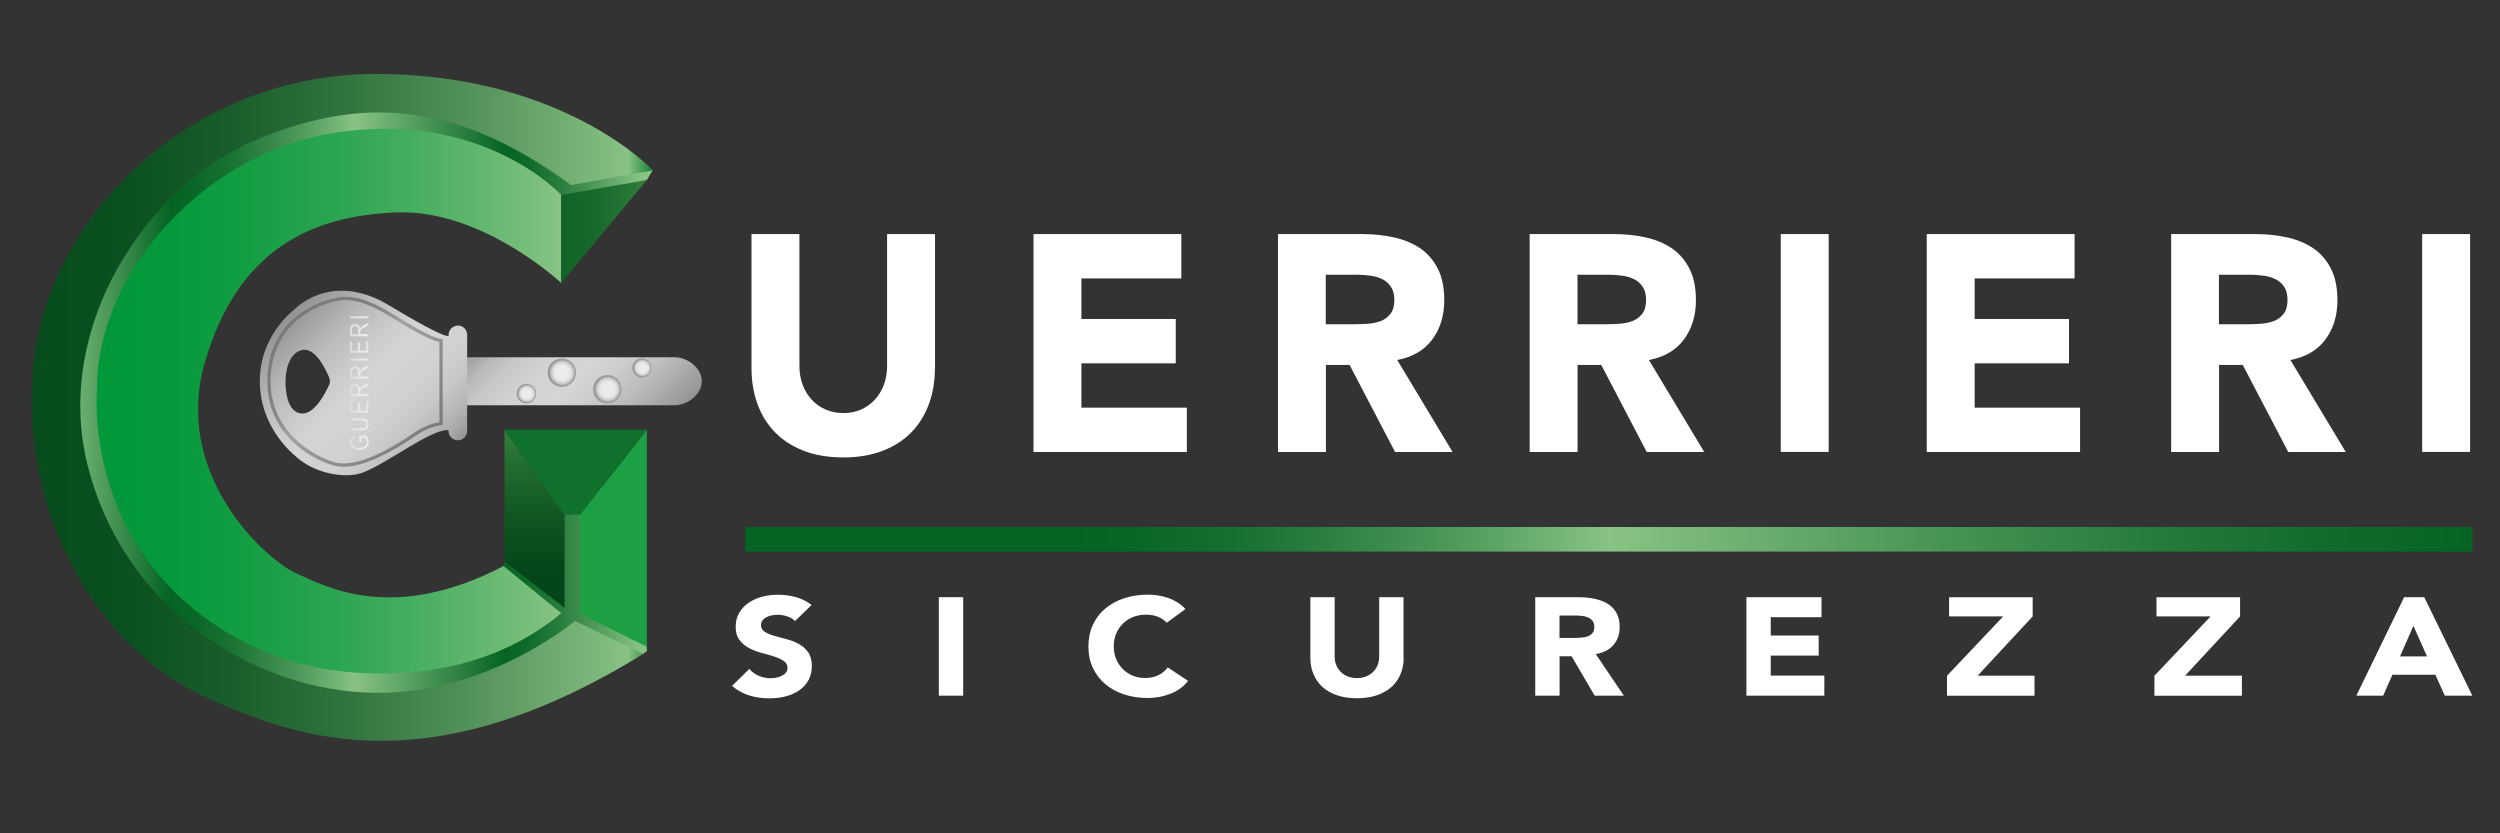 <?xml version="1.0" encoding="UTF-8"?>
<svg id="Livello_1" xmlns="http://www.w3.org/2000/svg" version="1.1" xmlns:xlink="http://www.w3.org/1999/xlink" viewBox="0 0 300 100">
  <rect x="0" y="0" width="300" height="100" fill="#333333" stroke="none"/>
  <!-- Generator: Adobe Illustrator 29.6.1, SVG Export Plug-In . SVG Version: 2.1.1 Build 9)  -->
  <defs>
    <style>
      .st0 {
        fill: url(#Sfumatura_senza_nome_1118);
      }

      .st1 {
        fill: url(#Sfumatura_senza_nome_140);
      }

      .st2 {
        fill: url(#Sfumatura_senza_nome_1115);
      }

      .st3 {
        fill: url(#Sfumatura_senza_nome_1111);
      }

      .st4 {
        fill: #fff;
      }

      .st5 {
        fill: url(#Sfumatura_senza_nome_90);
      }

      .st6 {
        fill: url(#Sfumatura_senza_nome_1112);
      }

      .st7 {
        fill: url(#Sfumatura_senza_nome_1353);
      }

      .st8 {
        fill: url(#Sfumatura_senza_nome_81);
      }

      .st9 {
        fill: url(#Sfumatura_senza_nome_1352);
      }

      .st10 {
        fill: url(#Sfumatura_senza_nome_114);
      }

      .st11 {
        fill: url(#Sfumatura_senza_nome_74);
      }

      .st12 {
        fill: url(#Sfumatura_senza_nome_136);
      }

      .st13 {
        fill: url(#Sfumatura_senza_nome_111);
      }

      .st14 {
        fill: #1ca043;
      }

      .st15 {
        fill: url(#Sfumatura_senza_nome_92);
      }

      .st16 {
        fill: url(#Sfumatura_senza_nome_1116);
      }

      .st17 {
        fill: url(#Sfumatura_senza_nome_1113);
      }

      .st18 {
        fill: url(#Sfumatura_senza_nome_1114);
      }

      .st19 {
        fill: url(#Sfumatura_senza_nome_126);
      }

      .st20 {
        fill: url(#Sfumatura_senza_nome_1117);
      }

      .st21 {
        fill: url(#Sfumatura_senza_nome_135);
      }

      .st22 {
        fill: url(#Sfumatura_senza_nome_54);
      }

      .st23 {
        fill: url(#Sfumatura_senza_nome_1351);
      }

      .st24 {
        fill: #64ba87;
      }

      .st25 {
        fill: #10712d;
      }
    </style>
    <linearGradient id="Sfumatura_senza_nome_74" data-name="Sfumatura senza nome 74" x1="6.74" y1="48.73" x2="78.33" y2="48.73" gradientUnits="userSpaceOnUse">
      <stop offset="0" stop-color="#88c384"/>
      <stop offset=".19" stop-color="#046424"/>
      <stop offset=".23" stop-color="#096727"/>
      <stop offset=".29" stop-color="#187232"/>
      <stop offset=".35" stop-color="#318445"/>
      <stop offset=".42" stop-color="#549e5e"/>
      <stop offset=".49" stop-color="#81be7f"/>
      <stop offset=".5" stop-color="#88c384"/>
      <stop offset=".75" stop-color="#066524"/>
      <stop offset=".79" stop-color="#0e6b2a"/>
      <stop offset=".84" stop-color="#267c3b"/>
      <stop offset=".9" stop-color="#4c9858"/>
      <stop offset=".97" stop-color="#81be7f"/>
      <stop offset=".98" stop-color="#88c384"/>
    </linearGradient>
    <linearGradient id="Sfumatura_senza_nome_54" data-name="Sfumatura senza nome 54" x1="11.58" y1="48.15" x2="67.34" y2="48.15" gradientUnits="userSpaceOnUse">
      <stop offset="0" stop-color="#019839"/>
      <stop offset=".15" stop-color="#05993b"/>
      <stop offset=".33" stop-color="#149e43"/>
      <stop offset=".52" stop-color="#2ca551"/>
      <stop offset=".72" stop-color="#4db063"/>
      <stop offset=".93" stop-color="#78be7b"/>
      <stop offset="1" stop-color="#88c384"/>
    </linearGradient>
    <linearGradient id="Sfumatura_senza_nome_92" data-name="Sfumatura senza nome 92" x1="64.15" y1="72.94" x2="64.15" y2="51.56" gradientUnits="userSpaceOnUse">
      <stop offset="0" stop-color="#024318"/>
      <stop offset=".24" stop-color="#05471a"/>
      <stop offset=".52" stop-color="#115623"/>
      <stop offset=".82" stop-color="#246e31"/>
      <stop offset="1" stop-color="#32803c"/>
    </linearGradient>
    <linearGradient id="Sfumatura_senza_nome_81" data-name="Sfumatura senza nome 81" x1="3.79" y1="48.87" x2="78.33" y2="48.87" gradientUnits="userSpaceOnUse">
      <stop offset="0" stop-color="#074c1d"/>
      <stop offset=".15" stop-color="#0b5020"/>
      <stop offset=".32" stop-color="#1a5d2c"/>
      <stop offset=".51" stop-color="#32743f"/>
      <stop offset=".71" stop-color="#53925a"/>
      <stop offset=".92" stop-color="#7eba7c"/>
      <stop offset=".96" stop-color="#88c384"/>
      <stop offset="1" stop-color="#158337"/>
    </linearGradient>
    <linearGradient id="Sfumatura_senza_nome_90" data-name="Sfumatura senza nome 90" x1="67.34" y1="27.78" x2="77.62" y2="27.78" gradientUnits="userSpaceOnUse">
      <stop offset="0" stop-color="#116328"/>
      <stop offset=".34" stop-color="#15672b"/>
      <stop offset=".74" stop-color="#247433"/>
      <stop offset="1" stop-color="#32803c"/>
    </linearGradient>
    <linearGradient id="Sfumatura_senza_nome_136" data-name="Sfumatura senza nome 136" x1="76.96" y1="54.01" x2="60.43" y2="37.48" gradientUnits="userSpaceOnUse">
      <stop offset="0" stop-color="#939393"/>
      <stop offset=".03" stop-color="#999"/>
      <stop offset=".22" stop-color="#bababa"/>
      <stop offset=".38" stop-color="#cdcdcd"/>
      <stop offset=".48" stop-color="#d5d5d5"/>
      <stop offset=".66" stop-color="#d2d2d2"/>
      <stop offset=".77" stop-color="#c9c9c9"/>
      <stop offset=".86" stop-color="#bbb"/>
      <stop offset=".94" stop-color="#a6a6a6"/>
      <stop offset="1" stop-color="#939393"/>
    </linearGradient>
    <radialGradient id="Sfumatura_senza_nome_135" data-name="Sfumatura senza nome 135" cx="67.68" cy="44.72" fx="67.68" fy="44.72" r="1.7" gradientTransform="translate(-.2)" gradientUnits="userSpaceOnUse">
      <stop offset=".34" stop-color="#ececec"/>
      <stop offset=".52" stop-color="#e9e9e9"/>
      <stop offset=".64" stop-color="#e0e0e0"/>
      <stop offset=".73" stop-color="#d2d2d2"/>
      <stop offset=".82" stop-color="#bdbdbd"/>
      <stop offset=".9" stop-color="#a2a2a2"/>
      <stop offset=".9" stop-color="#a2a2a2"/>
      <stop offset="1" stop-color="#939393"/>
    </radialGradient>
    <radialGradient id="Sfumatura_senza_nome_1351" data-name="Sfumatura senza nome 135" cx="73.14" cy="46.71" fx="73.14" fy="46.71" xlink:href="#Sfumatura_senza_nome_135"/>
    <radialGradient id="Sfumatura_senza_nome_1352" data-name="Sfumatura senza nome 135" cx="63.43" cy="47.24" fx="63.43" fy="47.24" r="1.18" xlink:href="#Sfumatura_senza_nome_135"/>
    <radialGradient id="Sfumatura_senza_nome_1353" data-name="Sfumatura senza nome 135" cx="77.29" cy="44.15" fx="77.29" fy="44.15" r="1.14" xlink:href="#Sfumatura_senza_nome_135"/>
    <linearGradient id="Sfumatura_senza_nome_114" data-name="Sfumatura senza nome 114" x1="35.44" y1="36.94" x2="53.38" y2="54.88" gradientUnits="userSpaceOnUse">
      <stop offset="0" stop-color="#939393"/>
      <stop offset=".03" stop-color="#989898"/>
      <stop offset=".22" stop-color="#b9b9b8"/>
      <stop offset=".38" stop-color="#cccccb"/>
      <stop offset=".48" stop-color="#d4d4d3"/>
      <stop offset=".66" stop-color="#d1d1d0"/>
      <stop offset=".77" stop-color="#c8c8c7"/>
      <stop offset=".86" stop-color="#babab9"/>
      <stop offset=".95" stop-color="#a5a5a5"/>
      <stop offset="1" stop-color="#939393"/>
    </linearGradient>
    <linearGradient id="Sfumatura_senza_nome_126" data-name="Sfumatura senza nome 126" x1="35.37" y1="38.12" x2="50.64" y2="53.39" gradientUnits="userSpaceOnUse">
      <stop offset="0" stop-color="#7c7b7b"/>
      <stop offset=".18" stop-color="#7e7d7d"/>
      <stop offset=".29" stop-color="#868686"/>
      <stop offset=".39" stop-color="#959494"/>
      <stop offset=".44" stop-color="#a2a2a2"/>
      <stop offset="1" stop-color="#7c7b7b"/>
    </linearGradient>
    <linearGradient id="Sfumatura_senza_nome_111" data-name="Sfumatura senza nome 111" x1="41.96" y1="53.12" x2="44.27" y2="53.12" gradientUnits="userSpaceOnUse">
      <stop offset="0" stop-color="#dbdbdb"/>
      <stop offset=".36" stop-color="#e4e4e4"/>
      <stop offset=".81" stop-color="#ececec"/>
      <stop offset=".91" stop-color="#e9e9e9"/>
      <stop offset=".98" stop-color="#e0e0e0"/>
      <stop offset="1" stop-color="#ddd"/>
    </linearGradient>
    <linearGradient id="Sfumatura_senza_nome_1111" data-name="Sfumatura senza nome 111" x1="42" y1="50.93" y2="50.93" xlink:href="#Sfumatura_senza_nome_111"/>
    <linearGradient id="Sfumatura_senza_nome_1112" data-name="Sfumatura senza nome 111" x1="42" y1="48.84" x2="44.23" y2="48.84" xlink:href="#Sfumatura_senza_nome_111"/>
    <linearGradient id="Sfumatura_senza_nome_1113" data-name="Sfumatura senza nome 111" x1="42" y1="46.75" x2="44.23" y2="46.75" xlink:href="#Sfumatura_senza_nome_111"/>
    <linearGradient id="Sfumatura_senza_nome_1114" data-name="Sfumatura senza nome 111" x1="42" y1="44.63" x2="44.23" y2="44.63" xlink:href="#Sfumatura_senza_nome_111"/>
    <linearGradient id="Sfumatura_senza_nome_1115" data-name="Sfumatura senza nome 111" x1="42" y1="43.15" x2="44.23" y2="43.15" xlink:href="#Sfumatura_senza_nome_111"/>
    <linearGradient id="Sfumatura_senza_nome_1116" data-name="Sfumatura senza nome 111" x1="42" y1="41.65" x2="44.23" y2="41.65" xlink:href="#Sfumatura_senza_nome_111"/>
    <linearGradient id="Sfumatura_senza_nome_1117" data-name="Sfumatura senza nome 111" x1="42" y1="39.55" x2="44.23" y2="39.55" xlink:href="#Sfumatura_senza_nome_111"/>
    <linearGradient id="Sfumatura_senza_nome_1118" data-name="Sfumatura senza nome 111" x1="42" y1="38.08" x2="44.23" y2="38.08" xlink:href="#Sfumatura_senza_nome_111"/>
    <linearGradient id="Sfumatura_senza_nome_140" data-name="Sfumatura senza nome 140" x1="89.42" y1="64.71" x2="296.69" y2="64.71" gradientUnits="userSpaceOnUse">
      <stop offset=".19" stop-color="#046424"/>
      <stop offset=".23" stop-color="#096727"/>
      <stop offset=".29" stop-color="#187232"/>
      <stop offset=".35" stop-color="#318445"/>
      <stop offset=".42" stop-color="#549e5e"/>
      <stop offset=".49" stop-color="#81be7f"/>
      <stop offset=".5" stop-color="#88c384"/>
      <stop offset=".54" stop-color="#7bb97a"/>
      <stop offset=".69" stop-color="#499555"/>
      <stop offset=".82" stop-color="#247b3a"/>
      <stop offset=".93" stop-color="#0e6a2a"/>
      <stop offset="1" stop-color="#066524"/>
    </linearGradient>
  </defs>
  <rect class="st24" x="87.79" y="-51.18" width="207.65" height="2.95"/>
  <g>
    <path class="st4" d="M110.6-70.28c0,1.55-.23,2.98-.7,4.29-.47,1.31-1.16,2.44-2.09,3.4-.92.96-2.08,1.71-3.45,2.25-1.38.54-2.97.81-4.77.81s-3.42-.27-4.8-.81c-1.38-.54-2.53-1.29-3.45-2.25-.92-.96-1.62-2.09-2.09-3.4-.47-1.31-.7-2.73-.7-4.29v-16.07h5.76v15.85c0,.81.13,1.56.39,2.25.26.69.62,1.29,1.09,1.79.47.51,1.03.9,1.68,1.18.65.28,1.36.43,2.12.43s1.47-.14,2.11-.43c.64-.28,1.19-.68,1.66-1.18.47-.5.83-1.1,1.09-1.79.26-.69.39-1.44.39-2.25v-15.85h5.76v16.07Z"/>
    <path class="st4" d="M122.47-86.36h17.77v5.32h-12.01v4.88h11.34v5.32h-11.34v5.32h12.67v5.32h-18.44s0-26.16,0-26.16Z"/>
    <path class="st4" d="M151.84-86.36h10.12c1.33,0,2.59.13,3.79.39,1.19.26,2.24.69,3.14,1.29.9.6,1.61,1.42,2.14,2.44.53,1.02.79,2.3.79,3.82,0,1.85-.48,3.42-1.44,4.71-.96,1.29-2.36,2.11-4.21,2.46l6.65,11.05h-6.91l-5.47-10.46h-2.85v10.46h-5.76v-26.16h0ZM157.61-75.53h3.4c.52,0,1.07-.02,1.64-.06.58-.04,1.1-.15,1.57-.33.47-.18.86-.47,1.16-.87.31-.39.46-.95.46-1.66,0-.67-.14-1.19-.41-1.59-.27-.39-.62-.7-1.03-.91-.42-.21-.9-.35-1.44-.42-.54-.07-1.07-.11-1.59-.11h-3.77v5.95h0Z"/>
    <path class="st4" d="M182.1-86.36h10.12c1.33,0,2.59.13,3.79.39,1.19.26,2.24.69,3.14,1.29.9.6,1.61,1.42,2.14,2.44.53,1.02.79,2.3.79,3.82,0,1.85-.48,3.42-1.44,4.71-.96,1.29-2.36,2.11-4.21,2.46l6.65,11.05h-6.91l-5.47-10.46h-2.85v10.46h-5.76v-26.16h0ZM187.87-75.53h3.4c.52,0,1.07-.02,1.64-.06.58-.04,1.1-.15,1.57-.33.47-.18.86-.47,1.16-.87.31-.39.46-.95.46-1.66,0-.67-.14-1.19-.41-1.59-.27-.39-.62-.7-1.03-.91-.42-.21-.9-.35-1.44-.42-.54-.07-1.07-.11-1.59-.11h-3.77v5.95h0Z"/>
    <path class="st4" d="M212.29-86.36h5.76v26.16h-5.76v-26.16Z"/>
    <path class="st4" d="M229.84-86.36h17.77v5.32h-12.01v4.88h11.34v5.32h-11.34v5.32h12.67v5.32h-18.44v-26.16Z"/>
    <path class="st4" d="M259.22-86.36h10.12c1.33,0,2.59.13,3.79.39,1.19.26,2.24.69,3.14,1.29.9.6,1.61,1.42,2.14,2.44.53,1.02.79,2.3.79,3.82,0,1.85-.48,3.42-1.44,4.71-.96,1.29-2.36,2.11-4.21,2.46l6.65,11.05h-6.91l-5.47-10.46h-2.85v10.46h-5.76v-26.16ZM264.98-75.53h3.4c.52,0,1.07-.02,1.64-.06.58-.04,1.1-.15,1.57-.33.47-.18.86-.47,1.16-.87.31-.39.46-.95.46-1.66,0-.67-.14-1.19-.41-1.59-.27-.39-.62-.7-1.03-.91-.42-.21-.9-.35-1.44-.42-.54-.07-1.07-.11-1.59-.11h-3.77v5.95Z"/>
    <path class="st4" d="M289.41-86.36h5.76v26.16h-5.76v-26.16Z"/>
  </g>
  <g>
    <path class="st4" d="M93.81-39.86c-.24-.27-.56-.47-.97-.59-.41-.13-.79-.19-1.15-.19-.21,0-.43.02-.66.07-.23.04-.44.11-.64.21-.2.1-.36.22-.49.38-.13.16-.19.35-.19.57,0,.36.15.63.45.82.3.19.68.35,1.14.48.46.13.95.27,1.47.4.53.13,1.02.32,1.47.57.46.25.84.57,1.14.99s.45.96.45,1.65-.14,1.23-.41,1.72c-.28.49-.65.9-1.12,1.22-.47.32-1.01.56-1.63.72-.62.16-1.27.23-1.96.23-.86,0-1.66-.12-2.4-.35-.74-.23-1.43-.61-2.07-1.14l2.08-2.04c.3.36.68.63,1.14.83.46.2.93.29,1.42.29.24,0,.48-.02.72-.08.24-.05.46-.13.66-.23.19-.1.35-.23.47-.38.12-.16.18-.34.18-.55,0-.36-.15-.64-.46-.84-.31-.21-.69-.38-1.16-.53s-.96-.29-1.5-.43c-.54-.14-1.04-.34-1.5-.58-.46-.24-.85-.57-1.15-.97-.31-.4-.46-.93-.46-1.59s.14-1.19.42-1.67c.28-.48.66-.88,1.13-1.2.47-.32,1.01-.57,1.62-.73.61-.16,1.25-.24,1.9-.24.75,0,1.48.1,2.18.28.7.19,1.33.51,1.9.95,0,0-2.01,1.96-2.01,1.96Z"/>
    <path class="st4" d="M111.08-42.76h2.93v11.83h-2.93v-11.83Z"/>
    <path class="st4" d="M138.48-39.68c-.29-.31-.64-.55-1.06-.72-.42-.17-.9-.25-1.46-.25s-1.06.09-1.53.28c-.47.19-.88.45-1.22.79-.34.34-.61.74-.81,1.21s-.29.98-.29,1.52.1,1.07.29,1.53c.19.46.46.86.8,1.2s.74.6,1.19.79c.46.19.95.28,1.47.28.6,0,1.13-.11,1.6-.33.46-.22.85-.53,1.15-.94l2.44,1.62c-.56.7-1.28,1.22-2.14,1.55-.86.33-1.75.5-2.67.5-1.04,0-2-.14-2.87-.43-.88-.29-1.63-.7-2.27-1.25-.64-.54-1.14-1.2-1.49-1.96s-.54-1.63-.54-2.57.18-1.81.54-2.57.85-1.42,1.49-1.96,1.4-.96,2.27-1.25c.88-.29,1.83-.43,2.87-.43.38,0,.77.03,1.17.09.41.06.81.16,1.2.29.39.13.77.31,1.14.53.36.22.69.5.98.82l-2.25,1.64Z"/>
    <path class="st4" d="M166.96-35.48c0,.7-.12,1.35-.36,1.94-.24.59-.59,1.1-1.06,1.54-.47.43-1.05.77-1.76,1.02-.7.24-1.51.37-2.42.37s-1.74-.12-2.44-.37c-.7-.24-1.29-.58-1.76-1.02-.47-.43-.82-.95-1.06-1.54-.24-.59-.36-1.24-.36-1.94v-7.27h2.93v7.17c0,.37.07.71.2,1.02.13.31.32.58.55.81.24.23.52.41.85.53.33.13.69.19,1.08.19s.74-.06,1.07-.19c.33-.13.61-.31.84-.53.24-.23.42-.5.55-.81.13-.31.2-.65.2-1.02v-7.17h2.93v7.27h0Z"/>
    <path class="st4" d="M182.78-42.76h5.14c.68,0,1.32.06,1.92.18.61.12,1.14.31,1.6.59.46.27.82.64,1.09,1.1.27.46.4,1.04.4,1.73,0,.84-.24,1.55-.73,2.13-.49.58-1.2.96-2.14,1.11l3.38,5h-3.51l-2.78-4.73h-1.45v4.73h-2.93v-11.83h0ZM185.7-37.86h1.73c.26,0,.54,0,.84-.03.29-.02.56-.07.8-.15s.44-.21.59-.39c.16-.18.23-.43.23-.75,0-.3-.07-.54-.21-.72-.14-.18-.31-.31-.53-.41-.21-.09-.46-.16-.73-.19-.28-.03-.54-.05-.81-.05h-1.92v2.69Z"/>
    <path class="st4" d="M208.16-42.76h9.03v2.41h-6.1v2.21h5.76v2.41h-5.76v2.41h6.44v2.41h-9.37v-11.83h0Z"/>
    <path class="st4" d="M232.29-33.33l6.74-7.12h-6.5v-2.31h10.05v2.31l-6.61,7.12h6.83v2.41h-10.52v-2.41Z"/>
    <path class="st4" d="M257.23-33.33l6.74-7.12h-6.5v-2.31h10.05v2.31l-6.61,7.12h6.83v2.41h-10.52v-2.41Z"/>
    <path class="st4" d="M287.23-42.76h2.42l5.78,11.83h-3.31l-1.15-2.51h-5.16l-1.11,2.51h-3.23l5.75-11.83h0ZM288.36-39.31l-1.61,3.68h3.25l-1.63-3.68Z"/>
  </g>
  <g>
    <path class="st4" d="M77.63-71.94h-23.3c-.06,0-.12.01-.19.01v-2.54c0-.58-.47-1.05-1.05-1.05s-1.05.47-1.05,1.05v.17l-.08-.04s-.52.25-6.65-3.46-10.11-.09-10.42.18c-.31.28-4.23,3.1-4.23,8.37s3.69,8.49,5.33,9.47c1.78,1.05,4.55,1.6,6.41.88,2.73-1.07,7.69-4.89,9.56-4.77.03,0,.05,0,.08,0v.1c0,.58.47,1.05,1.05,1.05s1.05-.47,1.05-1.05v-2.94c.05,0,.1,0,.15,0h23.33c.89,0,1.77-.35,2.37-1.01,1.9-2.14-.32-4.42-2.36-4.42ZM51.35-64.42c0,.1-.08.18-.18.18-.15,0-.38.04-.67.12-.76.21-1.5.56-2.2,1.04-2.41,1.66-5.67,3.52-8.17,3.52-.27,0-.53-.02-.78-.07-1.68-.3-7.86-2.82-7.86-9.6s5.4-9.14,8.25-9.52c2.32-.31,4.61,1.09,6.82,2.44.48.29.95.58,1.43.85,2.51,1.45,3.13,1.41,3.15,1.41.06-.01.11,0,.15.04.04.03.06.09.06.14,0,0,0,9.44,0,9.44ZM60.84-67.27c-.3,0-.54-.24-.54-.54s.24-.54.54-.54.54.24.54.54-.24.54-.54.54ZM65.7-69.8c-.08.2-.25.36-.45.45-.81.34-1.57-.43-1.24-1.24.08-.2.25-.36.45-.45.81-.34,1.57.43,1.24,1.24ZM70.93-67.83c-.09.19-.25.35-.44.44-.94.43-1.84-.48-1.41-1.41.09-.19.25-.35.44-.44.94-.43,1.84.48,1.41,1.41ZM74.71-70.35c-.08.19-.23.34-.42.42-.76.32-1.48-.4-1.16-1.16.08-.19.23-.34.42-.42.76-.32,1.48.4,1.16,1.16Z"/>
    <path class="st4" d="M41.63-68.61c-.06-.03-.12-.05-.19-.05-.11,0-.19.03-.25.09-.06.06-.09.15-.09.28v.55h.7v-.49c0-.11-.01-.19-.04-.24-.03-.06-.07-.1-.12-.13Z"/>
    <path class="st4" d="M41.63-75.4c-.06-.03-.12-.05-.19-.05-.11,0-.19.03-.25.09-.06.06-.09.15-.09.28v.55h.7v-.49c0-.11-.01-.19-.04-.24-.03-.06-.07-.1-.12-.13Z"/>
    <path class="st4" d="M41.63-70.61c-.06-.03-.12-.05-.19-.05-.11,0-.19.03-.25.09-.06.06-.09.15-.09.28v.55h.7v-.49c0-.11-.01-.19-.04-.24-.03-.06-.07-.1-.12-.13Z"/>
    <path class="st4" d="M46.37-75.99c-1.96-1.2-3.98-2.43-5.97-2.43-.2,0-.41.01-.61.04-2.74.37-7.93,2.76-7.93,9.16s6.04,8.97,7.53,9.24c2.47.45,6.09-1.59,8.69-3.39.74-.51,1.51-.87,2.31-1.09.23-.06.43-.11.59-.12v-9.09c-.37-.06-1.24-.33-3.18-1.44-.48-.28-.96-.57-1.43-.86ZM38.49-68.81c-.43.96-1.59,3.25-3.01,3.25-1.8,0-1.93-2.77-1.93-3.61,0,0-.08-2.92,1.72-3.54,1.55-.53,2.8,2.04,3.23,3.08.11.27.11.57,0,.83ZM40.86-76.57h2.11v.23h-2.11v-.23ZM40.86-75.06c0-.16.02-.28.06-.35.04-.08.1-.14.2-.19.09-.05.2-.07.32-.07.16,0,.29.04.39.12.1.08.16.2.19.36.04-.06.08-.11.12-.15.08-.07.17-.13.27-.18l.57-.3v.29l-.44.23c-.17.09-.29.16-.35.2-.06.05-.1.09-.12.13s-.03.1-.03.18v.26h.94v.23h-2.11s0-.77,0-.77ZM40.86-73.69h.25v1.02h.64v-.96h.25v.96h.72v-1.06h.25v1.29h-2.11v-1.25ZM40.86-71.78h2.11v.23h-2.11v-.23ZM40.86-70.28c0-.16.02-.28.06-.35.04-.08.1-.14.2-.19.09-.05.2-.07.32-.07.16,0,.29.04.39.12.1.08.16.2.19.36.04-.06.08-.11.12-.15.08-.07.17-.13.27-.18l.57-.3v.29l-.44.23c-.17.09-.29.16-.35.2-.06.05-.1.09-.12.13-.02.04-.03.1-.03.18v.26h.94v.23h-2.11s0-.77,0-.77ZM40.86-68.28c0-.16.02-.28.06-.35.04-.08.1-.14.2-.19.09-.05.2-.07.32-.07.16,0,.29.04.39.12.1.08.16.2.19.36.04-.06.08-.11.12-.15.08-.07.17-.13.27-.18l.57-.3v.29l-.44.23c-.17.09-.29.16-.35.2-.06.05-.1.09-.12.13s-.03.1-.03.18v.26h.94v.23h-2.11s0-.77,0-.77ZM40.86-66.9h.25v1.02h.64v-.96h.25v.96h.72v-1.06h.25v1.29h-2.11v-1.25ZM42.88-61.89c-.08.13-.21.24-.37.31-.16.08-.36.12-.58.12s-.43-.04-.6-.12c-.17-.08-.3-.18-.38-.3-.08-.13-.12-.27-.12-.45,0-.13.02-.24.07-.33.05-.09.11-.17.2-.23.09-.06.2-.11.35-.14l.07.21c-.12.03-.21.06-.27.1-.06.04-.11.1-.14.17-.03.07-.05.15-.05.23,0,.13.03.23.09.32.06.09.16.16.28.22.13.06.29.08.47.08.28,0,.49-.06.63-.18.14-.12.21-.27.21-.46,0-.09-.02-.18-.06-.28-.04-.09-.09-.17-.15-.22h-.39v.51h-.25v-.73s.78,0,.78,0c.11.11.19.23.25.35.06.12.08.24.08.37,0,.17-.04.32-.13.45ZM42.8-63.82c-.14.11-.38.17-.72.17h-1.22v-.23h1.22c.19,0,.33-.01.41-.04s.15-.08.19-.15.07-.15.07-.25c0-.16-.05-.28-.14-.35-.09-.07-.27-.11-.54-.11h-1.22v-.23h1.22c.2,0,.37.02.5.06s.23.11.31.22c.08.1.11.24.11.4,0,.23-.07.4-.2.51Z"/>
  </g>
  <path class="st24" d="M57.65-47.19c-3.55,2.21-7.66,3.4-11.9,3.4-12.41,0-22.51-10.1-22.51-22.52s10.1-22.51,22.51-22.51c6.96,0,13.36,3.12,17.67,8.57l12.64-13.55c-7.75-8.58-18.6-13.43-30.31-13.43-22.56,0-40.91,18.35-40.91,40.91S23.18-25.38,45.74-25.38c10.06,0,19.73-3.69,27.23-10.38l3.07-2.74v-24.96h-18.4v16.28Z"/>
  <polygon class="st11" points="78.33 20.43 77.62 21.6 64.7 26.6 41.97 20.43 20.41 32.84 19.76 61.44 34.57 72.75 60.54 73.14 60.41 67.94 60.54 67.39 65.6 58.72 74.24 58.39 77.62 77.62 77.62 78.14 77.17 78.47 67.2 80.16 42.46 85.72 20.19 77.3 8.92 62.29 6.74 46.85 10.06 33.79 20.45 20.72 34.11 13.67 52.98 11.75 65.35 16.63 78.33 20.43"/>
  <path class="st22" d="M67.34,73.59c-7.8,6.5-17.18,7.52-23.87,7.18-6.4-.32-12.63-2.34-17.92-5.96-15.72-10.74-13.9-28.26-13.9-28.26-.06-13.26,12.29-28.05,28.5-30.61,17.8-2.8,27.2,7.45,27.2,7.45v10.57s-9.46-8.86-19.78-8.47-19.09,4.55-22.99,18c-3.9,13.45,7.21,23.59,10.91,25.28s11.69,6.04,24.93-.84l6.93,5.65Z"/>
  <polygon class="st15" points="60.54 51.56 60.54 67.39 67.75 72.94 67.75 61.77 60.54 51.56"/>
  <polygon class="st14" points="77.62 77.62 69.63 73.66 69.63 61.77 77.62 51.56 77.62 77.62"/>
  <path class="st8" d="M77.17,78.47l-8.18-3.96s-11.1,9.42-25.45,8.58c-14.35-.84-28.96-10.79-33.05-27.36-4.09-16.57,7.15-33.72,20.78-39.19,12.14-4.87,23.36-4.53,37.26,5.67l9.82-1.77s-10.65-11.5-33.12-11.57c-22.47-.06-39.55,17.16-41.24,35.03-1.69,17.87,7.77,33.68,20.2,39.52,12.21,5.73,27.86,10.53,52.99-4.94Z"/>
  <polygon class="st5" points="77.62 21.6 67.34 23.4 67.34 33.97 77.62 21.6"/>
  <polygon class="st25" points="60.54 51.56 77.62 51.56 69.63 61.77 67.75 61.77 60.54 51.56"/>
  <path class="st12" d="M80.95,48.63h-24.72c-1.58,0-2.88-1.3-2.88-2.88h0c0-1.58,1.3-2.88,2.88-2.88h24.72c1.58,0,3.27,1.3,3.27,2.88h0c0,1.58-1.69,2.88-3.27,2.88Z"/>
  <circle class="st21" cx="67.42" cy="44.72" r="1.7"/>
  <circle class="st23" cx="72.88" cy="46.71" r="1.7"/>
  <circle class="st9" cx="63.17" cy="47.24" r="1.17"/>
  <circle class="st7" cx="77.02" cy="44.15" r="1.14"/>
  <path class="st10" d="M54.95,39.07c-.61,0-1.12.5-1.12,1.12v.18l-.08-.05s-.55.26-7.05-3.67-10.71-.1-11.04.19-4.48,3.28-4.48,8.87,3.91,9.01,5.65,10.04c1.88,1.12,4.82,1.7,6.79.93,2.89-1.13,8.14-5.19,10.12-5.06.03,0,.05,0,.08,0v.1c0,.61.5,1.12,1.12,1.12s1.12-.5,1.12-1.12v-11.54c0-.61-.5-1.12-1.12-1.12ZM39.49,46.18c-.45,1.01-1.69,3.44-3.19,3.44-1.9,0-2.05-2.93-2.04-3.83,0,0-.08-3.1,1.82-3.75,1.64-.56,2.96,2.16,3.42,3.26.12.28.12.6,0,.88Z"/>
  <path class="st19" d="M41.22,56c-.28,0-.56-.02-.82-.07-1.78-.32-8.32-2.99-8.32-10.18s5.72-9.69,8.74-10.09c2.46-.33,4.88,1.15,7.23,2.59.5.31,1.01.62,1.51.91,2.66,1.53,3.31,1.5,3.34,1.49.06-.01.11,0,.16.04.05.04.07.09.07.15v10.01c0,.11-.09.19-.19.19-.16,0-.4.04-.71.13-.8.22-1.59.59-2.33,1.11-2.55,1.76-6.01,3.73-8.65,3.73ZM41.52,36c-.22,0-.43.01-.65.04-2.91.39-8.4,2.92-8.4,9.71s6.4,9.51,7.98,9.8c2.61.48,6.45-1.69,9.21-3.59.78-.54,1.6-.93,2.45-1.16.25-.07.45-.11.62-.13v-9.64c-.39-.06-1.31-.35-3.37-1.53-.51-.29-1.01-.6-1.52-.91-2.07-1.27-4.21-2.57-6.32-2.57Z"/>
  <g>
    <path class="st13" d="M43.36,53.05h-.26v-.78s.83,0,.83,0c.12.12.2.24.26.37s.09.26.09.39c0,.18-.04.34-.13.48s-.22.25-.39.33c-.17.08-.38.12-.62.12s-.46-.04-.64-.12c-.18-.08-.31-.19-.4-.32-.09-.13-.13-.29-.13-.47,0-.13.02-.25.07-.35s.12-.18.21-.25.22-.11.38-.15l.07.22c-.13.03-.22.07-.28.11s-.11.1-.15.18-.05.16-.05.25c0,.13.03.25.1.34.06.1.16.17.3.23.14.06.3.09.5.09.3,0,.52-.06.67-.19.15-.12.22-.29.22-.49,0-.1-.02-.19-.07-.29s-.1-.18-.16-.24h-.42v.54Z"/>
    <path class="st3" d="M42,50.45v-.24h1.29c.22,0,.39.02.53.06s.25.12.33.23c.08.11.12.25.12.42,0,.24-.07.42-.22.54-.14.12-.4.18-.76.18h-1.29v-.24h1.29c.2,0,.35-.02.44-.05s.16-.08.21-.15.07-.16.07-.26c0-.17-.05-.3-.15-.38s-.29-.12-.57-.12h-1.29Z"/>
    <path class="st6" d="M44.23,49.53h-2.23v-1.32h.26v1.08h.68v-1.01h.26v1.01h.76v-1.12h.26v1.37Z"/>
    <path class="st17" d="M44.23,47.56h-2.23v-.81c0-.17.02-.29.06-.38s.11-.15.21-.2c.1-.05.21-.08.34-.08.17,0,.3.04.41.13.1.09.17.22.2.38.04-.07.08-.12.12-.16.09-.07.18-.14.28-.19l.61-.32v.3l-.46.24c-.18.09-.3.17-.37.21-.06.05-.11.09-.13.14s-.03.11-.03.19v.28h.99v.24ZM42.99,47.31v-.52c0-.11-.01-.2-.04-.26s-.07-.11-.13-.14-.13-.05-.21-.05c-.11,0-.2.03-.27.1s-.1.16-.1.29v.58h.74Z"/>
    <path class="st18" d="M44.23,45.44h-2.23v-.81c0-.17.02-.29.06-.38s.11-.15.21-.2c.1-.05.21-.08.34-.08.17,0,.3.04.41.13.1.09.17.22.2.38.04-.07.08-.12.12-.16.09-.07.18-.14.28-.19l.61-.32v.3l-.46.24c-.18.09-.3.17-.37.21-.06.05-.11.09-.13.14s-.03.11-.03.19v.28h.99v.24ZM42.99,45.2v-.52c0-.11-.01-.2-.04-.26s-.07-.11-.13-.14-.13-.05-.21-.05c-.11,0-.2.03-.27.1s-.1.16-.1.29v.58h.74Z"/>
    <path class="st2" d="M44.23,43.27h-2.23v-.24h2.23v.24Z"/>
    <path class="st16" d="M44.23,42.33h-2.23v-1.32h.26v1.08h.68v-1.01h.26v1.01h.76v-1.12h.26v1.37Z"/>
    <path class="st20" d="M44.23,40.36h-2.23v-.81c0-.17.02-.29.06-.38s.11-.15.21-.2c.1-.05.21-.08.34-.08.17,0,.3.04.41.13.1.09.17.22.2.38.04-.07.08-.12.12-.16.09-.07.18-.14.28-.19l.61-.32v.3l-.46.24c-.18.09-.3.17-.37.21-.06.05-.11.09-.13.14s-.03.11-.03.19v.28h.99v.24ZM42.99,40.12v-.52c0-.11-.01-.2-.04-.26s-.07-.11-.13-.14-.13-.05-.21-.05c-.11,0-.2.03-.27.1s-.1.16-.1.29v.58h.74Z"/>
    <path class="st0" d="M44.23,38.2h-2.23v-.24h2.23v.24Z"/>
  </g>
  <rect class="st1" x="89.42" y="63.24" width="207.27" height="2.95"/>
  <g>
    <path class="st4" d="M112.19,44.15c0,1.55-.23,2.98-.7,4.28-.47,1.3-1.16,2.44-2.08,3.4-.92.96-2.07,1.71-3.45,2.25-1.38.54-2.96.81-4.76.81s-3.42-.27-4.79-.81c-1.38-.54-2.53-1.29-3.45-2.25-.92-.96-1.62-2.09-2.08-3.4-.47-1.3-.7-2.73-.7-4.28v-16.06h5.75v15.84c0,.81.13,1.56.39,2.25.26.69.62,1.29,1.09,1.79.47.5,1.03.9,1.68,1.18.65.28,1.36.42,2.12.42s1.46-.14,2.1-.42c.64-.28,1.19-.68,1.66-1.18.47-.5.83-1.1,1.09-1.79.26-.69.39-1.44.39-2.25v-15.84h5.75v16.06Z"/>
    <path class="st4" d="M124.02,28.09h17.74v5.32h-11.99v4.87h11.32v5.32h-11.32v5.32h12.65v5.32h-18.4v-26.14Z"/>
    <path class="st4" d="M153.35,28.09h10.11c1.33,0,2.59.13,3.78.39,1.19.26,2.24.69,3.14,1.29.9.6,1.61,1.42,2.14,2.44.53,1.02.79,2.3.79,3.82,0,1.85-.48,3.41-1.44,4.71-.96,1.29-2.36,2.11-4.2,2.46l6.64,11.04h-6.9l-5.46-10.45h-2.84v10.45h-5.75v-26.14ZM159.1,38.91h3.39c.52,0,1.06-.02,1.64-.06.58-.04,1.1-.15,1.57-.33.47-.18.85-.47,1.16-.87.31-.39.46-.95.46-1.66,0-.66-.14-1.19-.41-1.59-.27-.39-.61-.7-1.03-.9-.42-.21-.9-.35-1.44-.42-.54-.07-1.07-.11-1.59-.11h-3.76v5.94Z"/>
    <path class="st4" d="M183.55,28.09h10.11c1.33,0,2.59.13,3.78.39,1.19.26,2.24.69,3.14,1.29.9.6,1.61,1.42,2.14,2.44.53,1.02.79,2.3.79,3.82,0,1.85-.48,3.41-1.44,4.71-.96,1.29-2.36,2.11-4.2,2.46l6.64,11.04h-6.9l-5.46-10.45h-2.84v10.45h-5.75v-26.14ZM189.31,38.91h3.39c.52,0,1.06-.02,1.64-.06.58-.04,1.1-.15,1.57-.33.47-.18.85-.47,1.16-.87.31-.39.46-.95.46-1.66,0-.66-.14-1.19-.41-1.59-.27-.39-.61-.7-1.03-.9-.42-.21-.9-.35-1.44-.42-.54-.07-1.07-.11-1.59-.11h-3.76v5.94Z"/>
    <path class="st4" d="M213.69,28.09h5.75v26.14h-5.75v-26.14Z"/>
    <path class="st4" d="M231.21,28.09h17.74v5.32h-11.99v4.87h11.32v5.32h-11.32v5.32h12.65v5.32h-18.4v-26.14Z"/>
    <path class="st4" d="M260.53,28.09h10.11c1.33,0,2.59.13,3.78.39,1.19.26,2.24.69,3.14,1.29.9.6,1.61,1.42,2.14,2.44.53,1.02.79,2.3.79,3.82,0,1.85-.48,3.41-1.44,4.71-.96,1.29-2.36,2.11-4.2,2.46l6.64,11.04h-6.9l-5.46-10.45h-2.84v10.45h-5.75v-26.14ZM266.28,38.91h3.39c.52,0,1.06-.02,1.64-.06.58-.04,1.1-.15,1.57-.33.47-.18.85-.47,1.16-.87.31-.39.46-.95.46-1.66,0-.66-.14-1.19-.41-1.59-.27-.39-.61-.7-1.03-.9-.42-.21-.9-.35-1.44-.42-.54-.07-1.07-.11-1.59-.11h-3.76v5.94Z"/>
    <path class="st4" d="M290.66,28.09h5.75v26.14h-5.75v-26.14Z"/>
  </g>
  <g>
    <path class="st4" d="M95.42,74.55c-.24-.27-.56-.46-.97-.59-.41-.13-.79-.19-1.15-.19-.21,0-.43.02-.66.07-.22.04-.44.11-.64.21-.2.09-.36.22-.49.38-.12.16-.19.35-.19.57,0,.36.15.63.45.82.3.19.68.35,1.13.48.46.13.95.27,1.47.4.53.13,1.02.32,1.47.57.46.25.83.57,1.13.99s.45.96.45,1.65-.14,1.23-.41,1.72c-.28.49-.65.9-1.12,1.22-.47.32-1.01.56-1.63.72-.62.16-1.27.23-1.96.23-.86,0-1.66-.12-2.4-.35-.74-.23-1.42-.61-2.06-1.14l2.08-2.04c.3.36.68.63,1.13.83.46.19.93.29,1.42.29.24,0,.48-.02.72-.08.24-.05.46-.13.66-.23.19-.1.35-.23.47-.38.12-.16.18-.34.18-.55,0-.36-.15-.64-.46-.84-.31-.21-.69-.38-1.15-.53s-.96-.29-1.5-.43c-.54-.14-1.04-.34-1.5-.58-.46-.24-.85-.57-1.15-.97-.31-.4-.46-.93-.46-1.59s.14-1.19.42-1.67c.28-.48.66-.88,1.12-1.2.47-.32,1.01-.56,1.62-.73.61-.16,1.24-.24,1.89-.24.75,0,1.47.09,2.17.28.7.19,1.33.51,1.89.95l-2.01,1.95Z"/>
    <path class="st4" d="M112.66,71.66h2.92v11.82h-2.92v-11.82Z"/>
    <path class="st4" d="M140.01,74.73c-.29-.31-.64-.55-1.06-.72-.42-.17-.9-.25-1.45-.25s-1.06.09-1.53.28c-.47.19-.87.45-1.22.79-.34.34-.61.74-.81,1.21s-.29.97-.29,1.52.1,1.07.29,1.53c.19.46.46.86.8,1.2s.73.6,1.19.79c.46.19.95.28,1.47.28.6,0,1.13-.11,1.59-.33.46-.22.84-.53,1.14-.94l2.44,1.62c-.56.7-1.27,1.22-2.14,1.55-.86.33-1.75.5-2.66.5-1.04,0-1.99-.14-2.87-.43-.88-.29-1.63-.7-2.27-1.24-.64-.54-1.13-1.19-1.49-1.96s-.53-1.63-.53-2.57.18-1.8.53-2.57.85-1.42,1.49-1.96,1.39-.95,2.27-1.24c.87-.29,1.83-.43,2.87-.43.37,0,.77.03,1.17.09.41.06.81.16,1.2.29.39.13.77.31,1.13.53.36.22.69.5.98.82l-2.25,1.64Z"/>
    <path class="st4" d="M168.44,78.92c0,.7-.12,1.35-.36,1.94-.24.59-.59,1.1-1.06,1.54-.47.43-1.05.77-1.75,1.02-.7.24-1.51.37-2.42.37s-1.74-.12-2.44-.37c-.7-.24-1.28-.58-1.75-1.02-.47-.43-.82-.95-1.06-1.54-.24-.59-.36-1.24-.36-1.94v-7.26h2.92v7.16c0,.37.07.71.2,1.02.13.31.32.58.55.81.24.23.52.41.85.53.33.13.69.19,1.08.19s.74-.06,1.07-.19c.32-.13.61-.31.84-.53.24-.23.42-.5.55-.81.13-.31.2-.65.2-1.02v-7.16h2.92v7.26Z"/>
    <path class="st4" d="M184.22,71.66h5.14c.67,0,1.31.06,1.92.18.61.12,1.14.31,1.59.58.46.27.82.64,1.09,1.1.27.46.4,1.04.4,1.73,0,.84-.24,1.54-.73,2.13-.49.58-1.2.95-2.14,1.11l3.37,4.99h-3.5l-2.77-4.73h-1.44v4.73h-2.92v-11.82ZM187.15,76.55h1.72c.26,0,.54,0,.83-.03.29-.02.56-.07.8-.15s.43-.21.59-.39c.16-.18.23-.43.23-.75,0-.3-.07-.54-.21-.72-.14-.18-.31-.31-.52-.41-.21-.09-.46-.16-.73-.19-.27-.03-.54-.05-.81-.05h-1.91v2.69Z"/>
    <path class="st4" d="M209.56,71.66h9.02v2.4h-6.09v2.2h5.75v2.41h-5.75v2.4h6.43v2.41h-9.35v-11.82Z"/>
    <path class="st4" d="M233.65,81.08l6.73-7.11h-6.49v-2.3h10.03v2.3l-6.6,7.11h6.82v2.41h-10.5v-2.41Z"/>
    <path class="st4" d="M258.54,81.08l6.73-7.11h-6.49v-2.3h10.03v2.3l-6.6,7.11h6.82v2.41h-10.5v-2.41Z"/>
    <path class="st4" d="M288.49,71.66h2.42l5.77,11.82h-3.3l-1.14-2.51h-5.15l-1.11,2.51h-3.22l5.74-11.82ZM289.61,75.1l-1.61,3.67h3.24l-1.63-3.67Z"/>
  </g>
</svg>